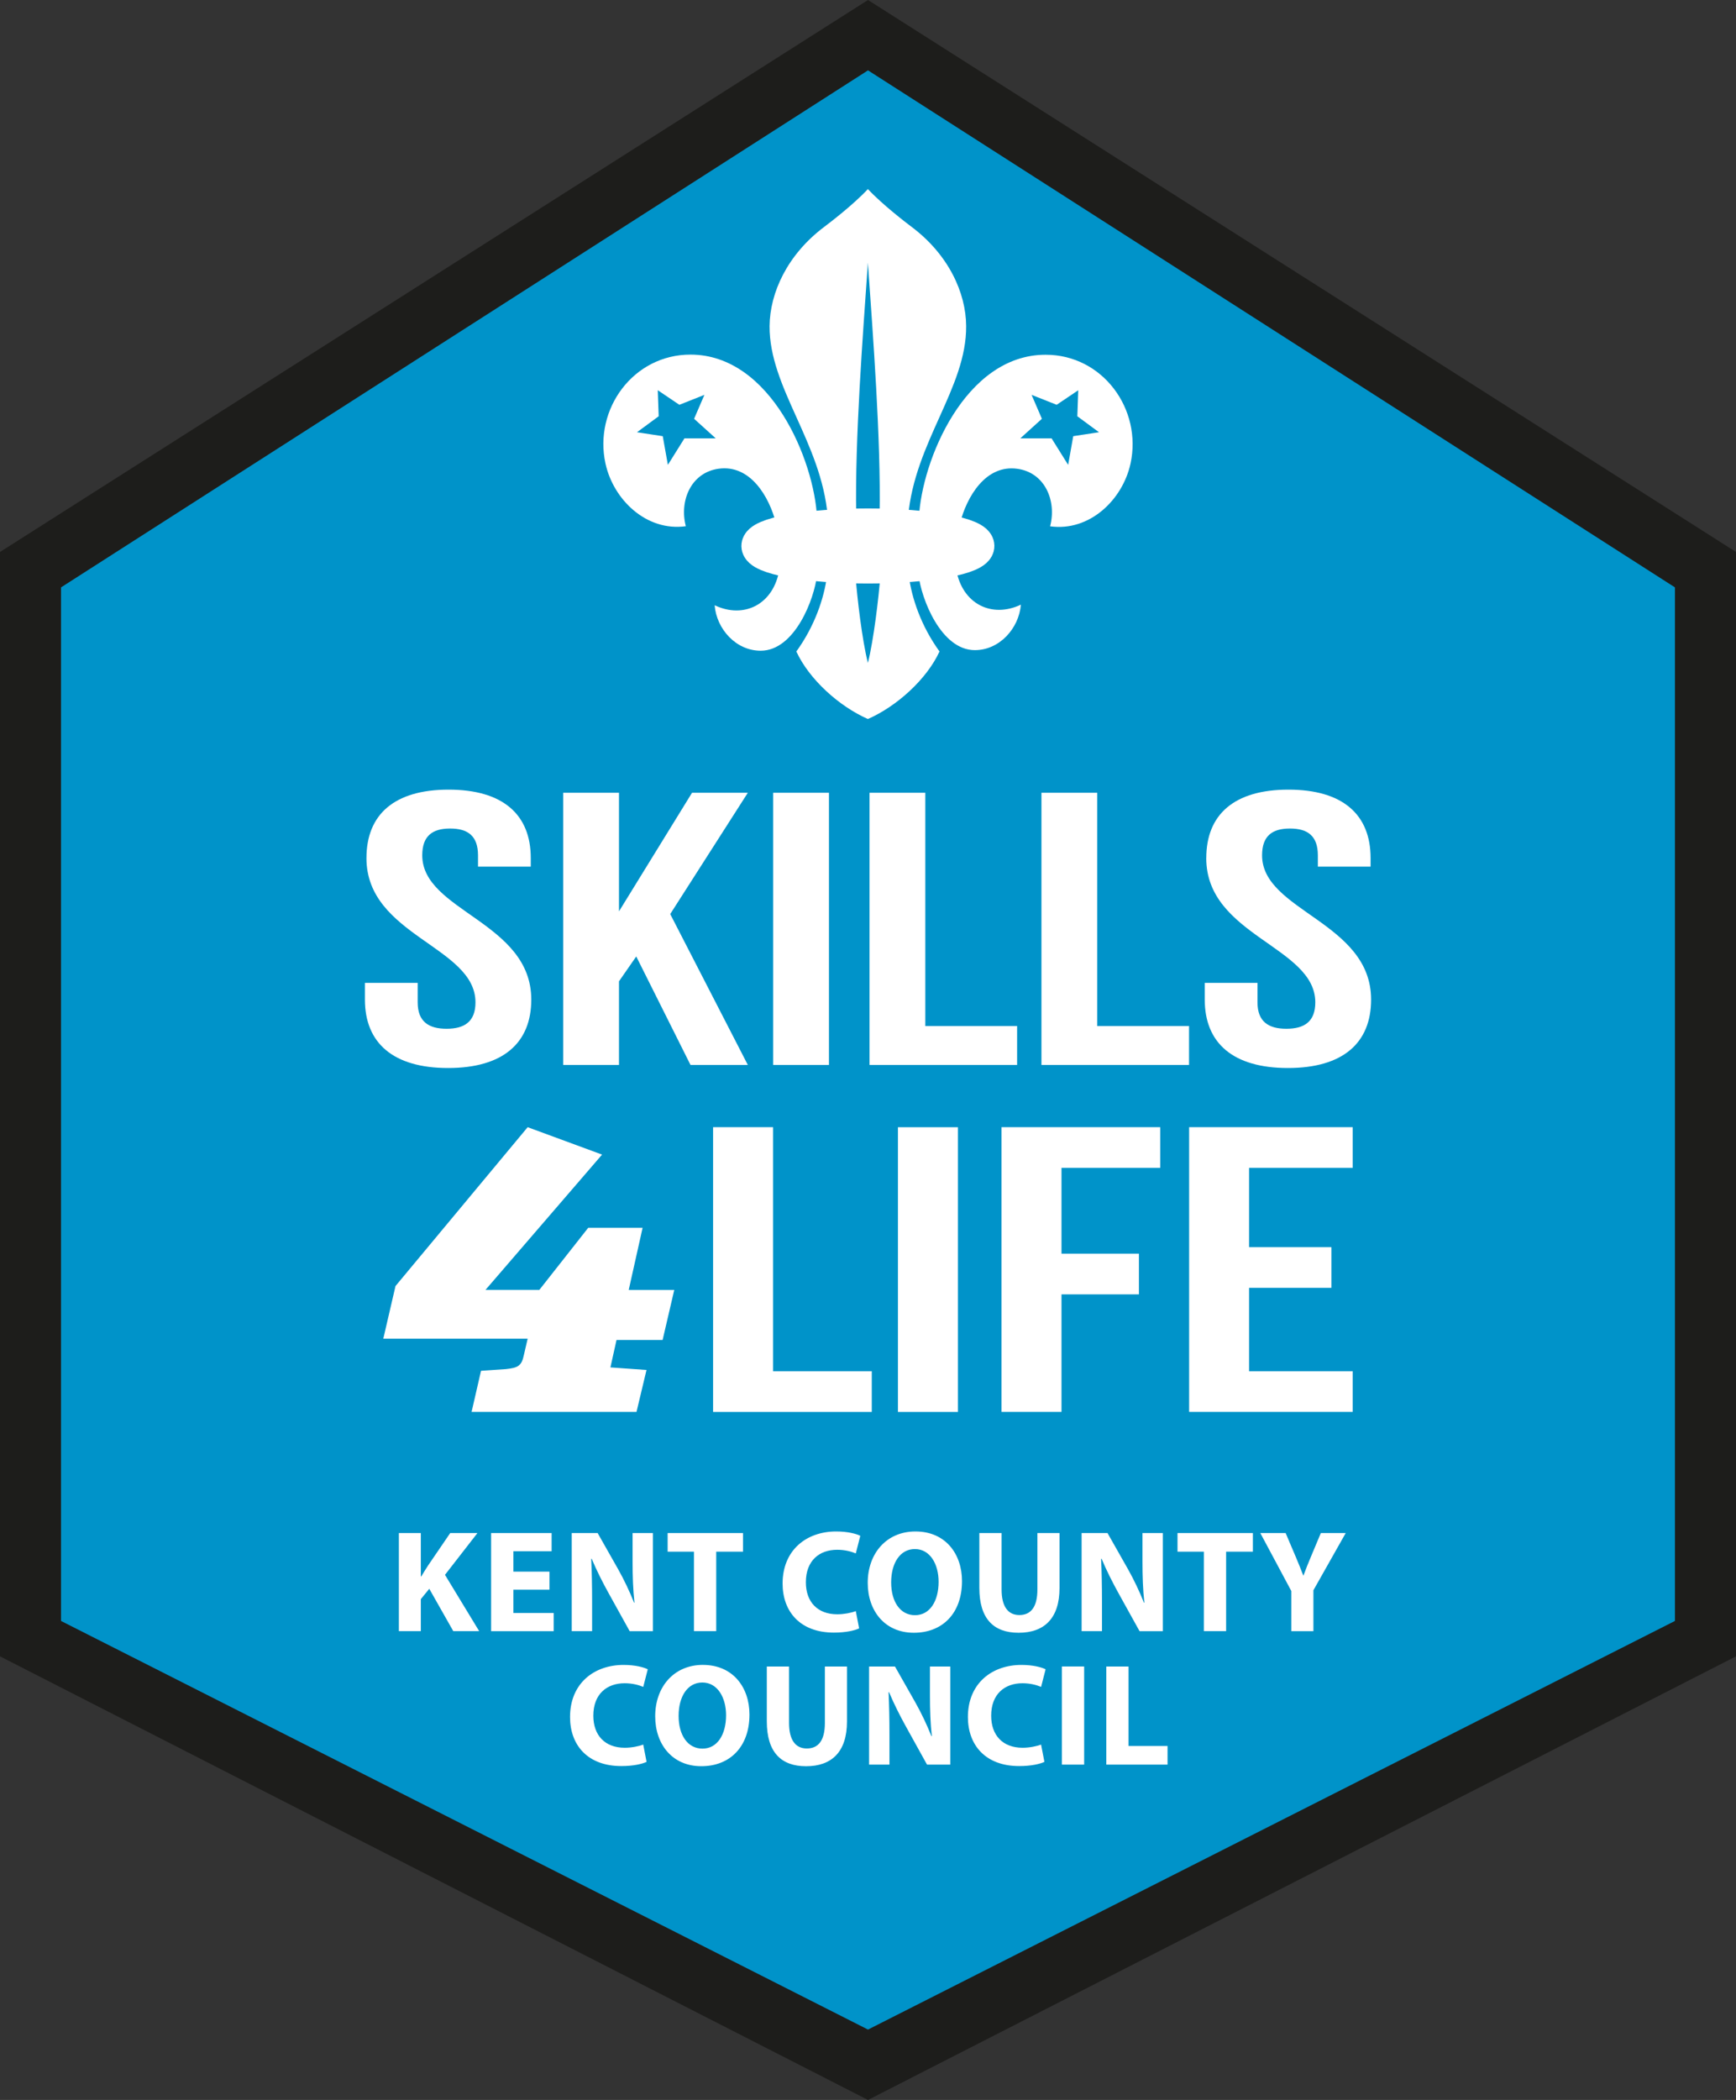 <?xml version="1.0" encoding="UTF-8"?><svg id="uuid-e949d967-8ccb-46e3-8ffa-6de7903f1f67" xmlns="http://www.w3.org/2000/svg" width="82" height="99.152" viewBox="0 0 82 99.152"><rect x="0" y="0" width="82" height="99.152" fill="#333333" stroke="none"/><polygon points="41 2.509 79.771 27.348 79.771 77.025 41 96.643 2.23 77.025 2.23 27.348 41 2.509" fill="#0093c9" stroke-width="0"/><path d="M2.883,76.536V27.734L41,3.322l38.116,24.412v48.801l-38.116,19.294L2.883,76.536ZM41,0L0,26.062v52.145l41,20.945,41-20.945V26.062L41,0Z" fill="#1d1d1b" stroke-width="0"/><path d="M38.592,24.437c-.128-2.681-2.174-7.688-5.974-7.694-2.708-.003-4.579,2.579-4.019,5.141.375,1.715,1.937,3.22,3.796,2.962-.312-1.187.233-2.524,1.537-2.713,1.522-.219,2.408,1.345,2.72,2.565.651-.142,1.359-.203,1.913-.255l.027-.006ZM32.786,19.774l1.021.923h-1.477l-.783,1.252-.242-1.354-1.217-.186,1.025-.755-.043-1.229,1.02.688,1.183-.469-.487,1.13Z" fill="#fff" stroke-width="0"/><path d="M49.384,16.75c-3.803.002-5.849,5.009-5.978,7.692l.031.005c.548.052,1.258.114,1.913.243.311-1.207,1.195-2.775,2.717-2.554,1.303.188,1.849,1.527,1.535,2.714,1.86.259,3.423-1.247,3.798-2.959.561-2.562-1.309-5.147-4.017-5.141M51.912,20.409l-1.217.185-.241,1.356-.783-1.253h-1.476l1.019-.923-.487-1.13,1.184.469,1.02-.686-.043,1.228,1.024.754Z" fill="#fff" stroke-width="0"/><path d="M40.995,26.716c-2.837,0-5.141-.42-5.141-.938s2.304-.936,5.141-.936,5.14.418,5.14.936-2.302.938-5.14.938" fill="#fff" stroke-width="0"/><path d="M40.995,26.716c-2.837,0-5.141-.42-5.141-.938s2.304-.936,5.141-.936,5.14.418,5.14.936-2.302.938-5.14.938" fill="#fff" stroke-width="0"/><path d="M40.995,26.716c-2.837,0-5.141-.42-5.141-.938s2.304-.936,5.141-.936,5.14.418,5.14.936-2.302.938-5.14.938Z" fill="none" stroke="#fff" stroke-miterlimit="10" stroke-width="1.67"/><path d="M45.174,26.89c-.521.107-1.126.195-1.792.257l.005-.008c.127,1.13,1.061,3.558,2.659,3.558,1.169,0,2.083-1.03,2.176-2.148-1.373.653-2.773-.027-3.057-1.662l.009.004Z" fill="#fff" stroke-width="0"/><path d="M38.595,27.147c-.653-.063-1.253-.148-1.774-.253l-.005-.014c-.27,1.665-1.68,2.355-3.06,1.698.09,1.119,1.004,2.147,2.175,2.147,1.613,0,2.547-2.465,2.66-3.582l.003.004Z" fill="#fff" stroke-width="0"/><path d="M40.995,8.927c.686.736,1.82,1.601,2.055,1.778,1.753,1.312,2.578,3.117,2.586,4.69.024,2.915-2.432,5.472-2.74,8.992-.499-.057-.793-.079-1.347-.086.062-3.569-.31-8.407-.554-11.898-.243,3.491-.617,8.329-.552,11.898-.552.006-.846.029-1.345.086-.306-3.52-2.764-6.078-2.747-8.992.015-1.573.838-3.377,2.591-4.69.234-.176,1.371-1.042,2.053-1.778" fill="#fff" stroke-width="0"/><path d="M40.995,33.949c1.371-.602,2.778-1.878,3.383-3.188-.87-1.203-1.311-2.512-1.45-3.568-.505.034-.799.058-1.351.058-.071.951-.308,2.963-.582,4.051-.276-1.089-.509-3.101-.578-4.051-.555,0-.852-.023-1.354-.058-.138,1.056-.579,2.364-1.448,3.568.602,1.31,2.012,2.586,3.38,3.188" fill="#fff" stroke-width="0"/><path d="M62.039,77.017v-1.931l1.526-2.701h-1.175l-.467,1.114c-.138.33-.248.598-.351.886h-.014c-.117-.302-.213-.55-.357-.886l-.474-1.114h-1.196l1.464,2.736v1.897h1.044ZM56.865,77.017h1.051v-3.753h1.264v-.879h-3.56v.879h1.244v3.753ZM52.052,77.017v-1.395c0-.756-.014-1.409-.041-2.021l.021-.006c.226.543.529,1.141.804,1.636l.991,1.787h1.099v-4.632h-.962v1.354c0,.694.021,1.32.09,1.931h-.021c-.206-.522-.481-1.1-.757-1.588l-.963-1.698h-1.223v4.632h.961ZM46.259,72.385v2.585c0,1.478.687,2.123,1.855,2.123,1.211,0,1.932-.68,1.932-2.109v-2.598h-1.045v2.667c0,.817-.302,1.203-.853,1.203-.536,0-.838-.405-.838-1.203v-2.667h-1.051ZM43.214,73.141c.722,0,1.121.715,1.121,1.547,0,.901-.406,1.575-1.114,1.575-.701,0-1.127-.639-1.127-1.548,0-.9.412-1.574,1.121-1.574M43.241,72.31c-1.368,0-2.254,1.037-2.254,2.426,0,1.32.804,2.357,2.179,2.357,1.354,0,2.274-.92,2.274-2.44,0-1.279-.776-2.343-2.199-2.343M40.423,76.07c-.206.082-.557.151-.873.151-.935,0-1.485-.584-1.485-1.512,0-1.032.646-1.534,1.478-1.534.371,0,.667.083.88.172l.213-.831c-.185-.096-.598-.206-1.141-.206-1.402,0-2.529.879-2.529,2.46,0,1.32.824,2.316,2.426,2.316.563,0,.996-.103,1.189-.2l-.158-.817ZM32.78,77.017h1.051v-3.753h1.265v-.879h-3.56v.879h1.243v3.753ZM27.968,77.017v-1.395c0-.756-.014-1.409-.041-2.021l.02-.006c.227.543.529,1.141.805,1.636l.991,1.787h1.098v-4.632h-.961v1.354c0,.694.021,1.32.089,1.931h-.02c-.206-.522-.481-1.1-.757-1.588l-.963-1.698h-1.223v4.632h.961ZM25.954,74.207h-1.705v-.963h1.807v-.858h-2.858v4.632h2.955v-.858h-1.904v-1.101h1.705v-.851ZM18.841,77.017h1.037v-1.512l.399-.488,1.134,2h1.223l-1.615-2.659,1.533-1.973h-1.286l-1.051,1.54c-.103.165-.213.33-.317.509h-.02v-2.048h-1.037v4.632Z" fill="#fff" stroke-width="0"/><path d="M52.256,83.318h2.893v-.878h-1.842v-3.753h-1.051v4.631ZM50.159,83.318h1.051v-4.632h-1.051v4.632ZM49.176,82.371c-.206.083-.557.152-.873.152-.935,0-1.485-.585-1.485-1.513,0-1.031.647-1.533,1.478-1.533.371,0,.667.083.88.172l.213-.831c-.186-.096-.598-.206-1.142-.206-1.402,0-2.528.879-2.528,2.46,0,1.32.824,2.316,2.425,2.316.564,0,.996-.103,1.189-.199l-.158-.817ZM42.014,83.318v-1.395c0-.756-.014-1.409-.042-2.02l.021-.007c.227.543.529,1.141.805,1.636l.99,1.787h1.099v-4.631h-.961v1.353c0,.694.02,1.32.089,1.931h-.021c-.206-.522-.481-1.099-.757-1.588l-.963-1.697h-1.223v4.631h.962ZM36.22,78.687v2.584c0,1.478.687,2.124,1.856,2.124,1.21,0,1.931-.68,1.931-2.11v-2.598h-1.044v2.667c0,.818-.303,1.203-.853,1.203-.537,0-.839-.405-.839-1.203v-2.667h-1.051ZM33.175,79.442c.722,0,1.121.715,1.121,1.547,0,.901-.406,1.575-1.114,1.575-.702,0-1.128-.639-1.128-1.547,0-.901.412-1.575,1.121-1.575M33.202,78.61c-1.368,0-2.254,1.037-2.254,2.426,0,1.32.804,2.358,2.179,2.358,1.354,0,2.274-.92,2.274-2.44,0-1.279-.776-2.343-2.199-2.343M30.384,82.371c-.206.083-.557.152-.873.152-.935,0-1.485-.585-1.485-1.513,0-1.031.647-1.533,1.478-1.533.371,0,.667.083.88.172l.213-.831c-.186-.096-.598-.206-1.142-.206-1.402,0-2.529.879-2.529,2.46,0,1.32.825,2.316,2.426,2.316.563,0,.996-.103,1.189-.199l-.158-.817Z" fill="#fff" stroke-width="0"/><path d="M56.977,40.516c0,3.672,5.151,4.167,5.151,6.811,0,.918-.527,1.248-1.366,1.248s-1.365-.331-1.365-1.248v-.919h-2.491v.789c0,2.056,1.341,3.231,3.929,3.231s3.929-1.175,3.929-3.231c0-3.671-5.15-4.167-5.15-6.81,0-.918.479-1.267,1.317-1.267s1.318.349,1.318,1.267v.532h2.491v-.404c0-2.056-1.317-3.231-3.88-3.231s-3.881,1.174-3.881,3.231M49.192,50.282h6.972v-1.836h-4.336v-11.014h-2.635v12.85ZM41.072,50.282h6.971v-1.836h-4.336v-11.014h-2.635v12.85ZM36.521,50.282h2.635v-12.85h-2.635v12.85ZM32.616,50.282h2.707l-3.665-7.123,3.665-5.727h-2.635l-3.45,5.599v-5.599h-2.635v12.85h2.635v-3.947l.815-1.175,2.563,5.122ZM17.309,40.516c0,3.672,5.15,4.167,5.15,6.811,0,.918-.527,1.248-1.365,1.248s-1.365-.331-1.365-1.248v-.919h-2.492v.789c0,2.056,1.342,3.231,3.929,3.231s3.929-1.175,3.929-3.231c0-3.671-5.15-4.167-5.15-6.81,0-.918.479-1.267,1.317-1.267s1.317.349,1.317,1.267v.532h2.492v-.404c0-2.056-1.317-3.231-3.881-3.231s-3.88,1.174-3.88,3.231" fill="#fff" stroke-width="0"/><path d="M27.784,57.973l-2.308,2.931h-2.544l5.507-6.388-3.515-1.294-6.242,7.5-.577,2.486h6.819l-.183.789c-.105.505-.289.586-.84.647l-1.18.081-.446,1.941h7.79l.473-1.981-1.705-.121.288-1.294h2.177l.551-2.365h-2.151l.655-2.931h-2.57Z" fill="#fff" stroke-width="0"/><path d="M59,55.143h4.894v-1.921h-7.726v13.443h7.726v-1.921h-4.894v-3.937h3.889v-1.921h-3.889v-3.745ZM50.14,55.143h4.662v-1.921h-7.495v13.443h2.833v-5.55h3.657v-1.921h-3.657v-4.052ZM42.414,66.666h2.834v-13.443h-2.834v13.443ZM33.683,66.666h7.495v-1.921h-4.661v-11.523h-2.834v13.443Z" fill="#fff" stroke-width="0"/></svg>